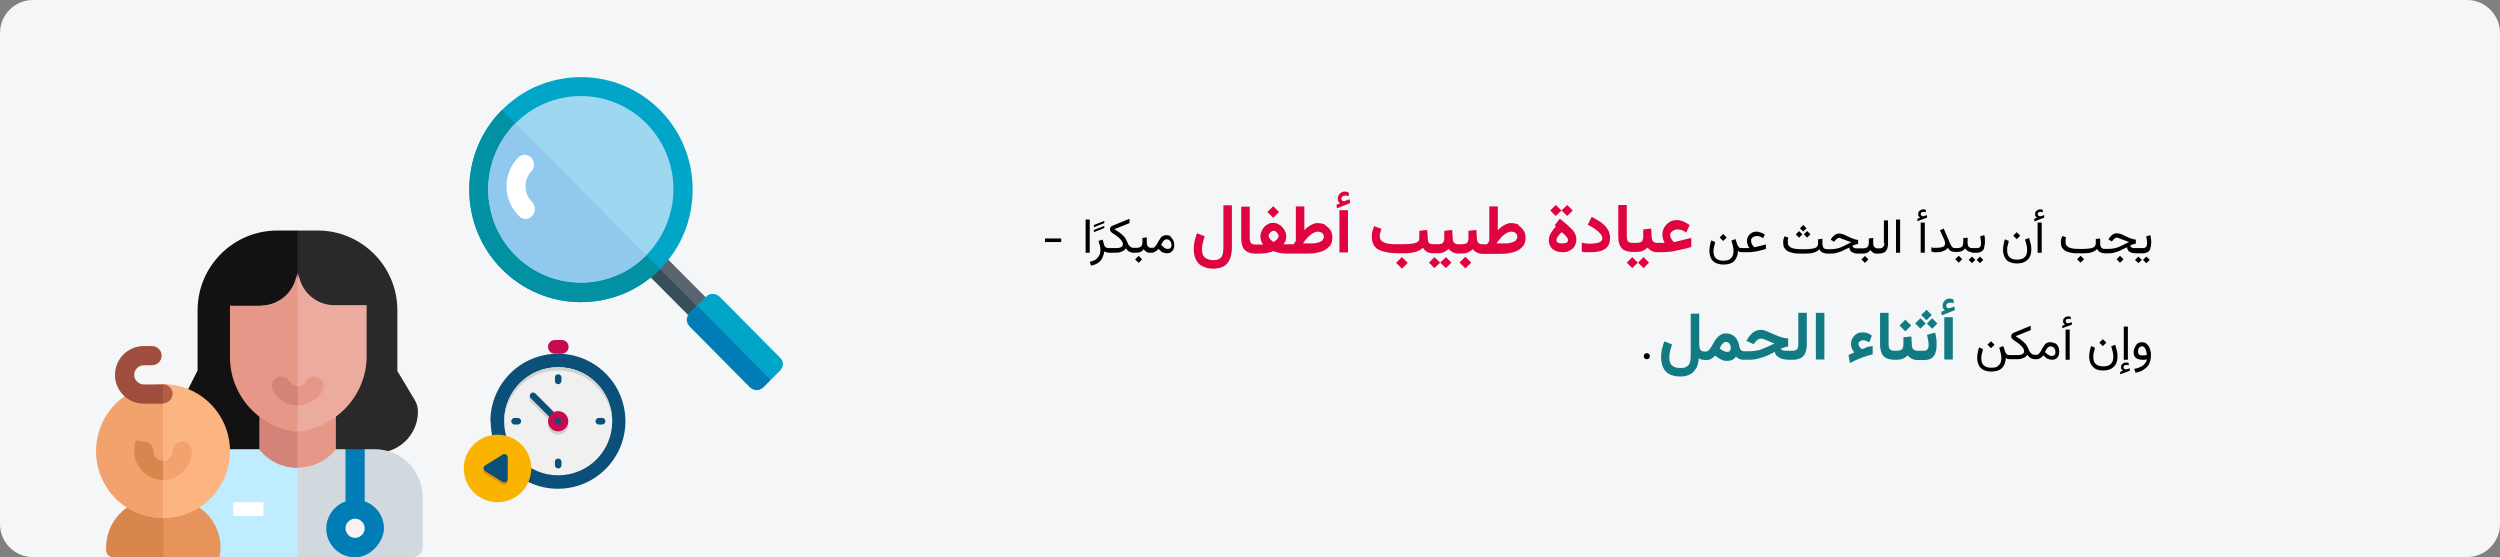 <?xml version="1.0" encoding="UTF-8"?>
<svg xmlns="http://www.w3.org/2000/svg" xmlns:xlink="http://www.w3.org/1999/xlink" id="Ebene_1" data-name="Ebene 1" version="1.1" viewBox="0 0 911 203">
  <rect x="0" y="0" width="911" height="203" fill="#808080" stroke="none"/>
  <defs>
    <style>
      .cls-1 {
        fill: #007cb6;
      }

      .cls-1, .cls-2, .cls-3, .cls-4, .cls-5, .cls-6, .cls-7, .cls-8, .cls-9, .cls-10, .cls-11, .cls-12, .cls-13, .cls-14, .cls-15, .cls-16, .cls-17, .cls-18, .cls-19, .cls-20, .cls-21, .cls-22, .cls-23, .cls-24, .cls-25, .cls-26, .cls-27, .cls-28, .cls-29, .cls-30, .cls-31, .cls-32, .cls-33, .cls-34 {
        stroke-width: 0px;
      }

      .cls-2 {
        fill: #292929;
      }

      .cls-3 {
        fill: #117a83;
      }

      .cls-4 {
        fill: #000;
      }

      .cls-5 {
        fill: #d1d8de;
      }

      .cls-6 {
        fill: #5a6570;
      }

      .cls-7 {
        fill: #c80a50;
      }

      .cls-8 {
        fill: #9f4e3d;
      }

      .cls-9 {
        fill: #df0440;
      }

      .cls-10 {
        fill: #e79787;
      }

      .cls-11 {
        fill: #fcb581;
      }

      .cls-12 {
        fill: #9dd7f0;
      }

      .cls-13 {
        fill: #fab400;
      }

      .cls-14 {
        fill: none;
      }

      .cls-15 {
        fill: #ecab9f;
      }

      .cls-16 {
        fill: #394e5b;
      }

      .cls-17 {
        fill: #b35d49;
      }

      .cls-18 {
        fill: #dc9600;
      }

      .cls-19 {
        fill: #00325a;
      }

      .cls-20 {
        fill: #d38377;
      }

      .cls-21 {
        fill: #0a5078;
      }

      .cls-22 {
        fill: #f5f6f7;
      }

      .cls-23 {
        fill: #00a5c8;
      }

      .cls-24 {
        fill: #121212;
      }

      .cls-35 {
        clip-path: url(#clippath);
      }

      .cls-25 {
        fill: #fbf1f1;
      }

      .cls-26 {
        fill: #0290a3;
      }

      .cls-27 {
        fill: #d9864e;
      }

      .cls-28 {
        fill: #fff;
      }

      .cls-29 {
        fill: #d2d2d2;
      }

      .cls-30 {
        fill: #e6935c;
      }

      .cls-31 {
        fill: #f2a26d;
      }

      .cls-32 {
        fill: #f0f0f0;
      }

      .cls-33 {
        fill: #90c8ee;
      }

      .cls-34 {
        fill: #bfecff;
      }
    </style>
    <clipPath id="clippath">
      <rect class="cls-14" y="0" width="911" height="203"></rect>
    </clipPath>
  </defs>
  <g class="cls-35">
    <g>
      <path class="cls-22" d="M911,12C911,5.4,905.6,0,899,0H12C5.4,0,0,5.4,0,12v179c0,6.6,5.4,12,12,12h887c6.6,0,12-5.4,12-12V12Z"></path>
      <path class="cls-6" d="M235.5,99.4l19,19.1,6.4-6.4-19-19.1-6.4,6.4Z"></path>
      <path class="cls-16" d="M235.5,99.4l19,19.1,3.2-3.2-19-19.1-3.2,3.2Z"></path>
      <path class="cls-23" d="M211.7,110.1c5.4,0,10.7-1.1,15.6-3.1,4.9-2.1,9.4-5.1,13.2-8.9,7.7-7.7,11.9-18.1,11.9-29,0-22.7-18.2-41-40.7-41-5.4,0-10.7,1.1-15.6,3.1s-9.4,5.1-13.2,8.9c-7.7,7.7-11.9,18.1-11.9,29,0,22.7,18.2,41,40.7,41Z"></path>
      <path class="cls-26" d="M211.7,110.1c5.4,0,10.7-1.1,15.6-3.1s9.4-5.1,13.2-8.9l-57.6-58c-7.7,7.7-11.9,18.1-11.9,29,0,22.7,18.2,41,40.7,41Z"></path>
      <path class="cls-12" d="M211.7,103c4.4,0,8.8-.9,12.9-2.6,4.1-1.7,7.8-4.2,10.9-7.4,6.3-6.4,9.9-15,9.9-24,0-18.8-15.1-34-33.8-34-4.4,0-8.8.9-12.9,2.6-4.1,1.7-7.8,4.2-10.9,7.4-6.3,6.4-9.9,15-9.9,24,0,18.8,15.1,34,33.8,34Z"></path>
      <path class="cls-23" d="M251.2,118.8l22.1,22.3c.3.3.7.5,1.1.7.4.2.8.3,1.3.3s.9,0,1.3-.2c.4-.2.8-.4,1.1-.7l6.2-6.2c.6-.6,1-1.5,1-2.3s-.3-1.7-1-2.3l-22.1-22.3c-.3-.3-.7-.5-1.1-.7-.4-.2-.8-.3-1.3-.3s-.9,0-1.3.2c-.4.2-.8.4-1.1.7l-6.2,6.2c-.6.6-1,1.5-1,2.3s.3,1.7,1,2.3Z"></path>
      <path class="cls-33" d="M211.7,103c4.4,0,8.8-.9,12.9-2.6,4.1-1.7,7.8-4.2,10.9-7.4l-47.7-48.1c-6.3,6.4-9.9,15-9.9,24,0,18.8,15.1,34,33.8,34Z"></path>
      <path class="cls-1" d="M251.2,118.8l22.1,22.3c.3.3.7.5,1.1.7.4.2.8.3,1.3.3s.9,0,1.3-.3c.4-.2.8-.4,1.1-.7l2.7-2.7-26.7-26.9-2.7,2.7c-.6.6-.9,1.5-.9,2.3,0,.9.3,1.7.9,2.3Z"></path>
      <path class="cls-28" d="M194.9,76.1c0-.9-.4-1.8-1-2.5-1.5-1.5-2.4-3.6-2.4-5.7,0-1,.1-2,.5-2.9.4-.9.9-1.8,1.6-2.5.7-.7,1-1.6,1-2.5s-.4-1.8-1-2.5c-.3-.3-.7-.6-1.1-.8-.4-.2-.9-.3-1.3-.3s-.9,0-1.3.3c-.4.2-.8.4-1.1.8-1.4,1.4-2.5,3-3.2,4.9s-1.1,3.8-1,5.7c0,4,1.7,7.8,4.5,10.6.3.3.7.6,1.1.8.4.2.9.3,1.3.3s.9,0,1.3-.3c.4-.2.8-.4,1.1-.8.7-.7,1-1.6,1-2.5Z"></path>
      <path class="cls-2" d="M115.7,84c16.1,0,29.1,13,29.1,29.1v22.1s6.3,10.5,6.3,10.5c.8,1.3,1.2,2.8,1.2,4.3,0,7.6-5.7,13.9-13.1,14.9h-30.9c0,0-2.3-2.2-2.3-2.2v-76s2.3-2.7,2.3-2.7h7.3Z"></path>
      <path class="cls-24" d="M72,135.2v-22.1c0-16.1,13-29.1,29.1-29.1h7.3v81s-28.9,0-28.9,0c-8.3,0-15.1-6.7-15.1-15l7.5-14.8Z"></path>
      <path class="cls-5" d="M125.9,163.7l3.5,2.3,3.5-2.3h3.9c9.5.1,17.2,7.9,17.2,17.4v18.4c0,1.9-1.6,3.5-3.5,3.5h-42.1s-2.3-3.5-2.3-3.5v-31.6s2.3-4.2,2.3-4.2h17.5Z"></path>
      <path class="cls-34" d="M80.8,163.7h27.6v39.3h-28.4s-16.6-4.6-16.6-4.6v-17.2c0-9.6,7.8-17.4,17.4-17.4Z"></path>
      <rect class="cls-28" x="85" y="183" width="11" height="5"></rect>
      <path class="cls-10" d="M122.4,150.5v13.2c-3.6,4.5-8.8,6.7-14,6.7l-2.3-2.5v-14.9s2.3-2.5,2.3-2.5h14Z"></path>
      <path class="cls-20" d="M108.4,150.5v20c-5.2,0-10.3-2.2-13.9-6.7v-13.3h13.9Z"></path>
      <path class="cls-15" d="M109.4,102.3c1.8,5.3,6.8,8.9,12.4,8.9h11.8v18.7c0,14.1-11.1,25.9-25.1,27.4l-2.3-3v-45.8s2.3-7.6,2.3-7.6v-1.4s.9,2.8.9,2.8Z"></path>
      <path class="cls-10" d="M95.1,111.3c5.6,0,10.6-3.6,12.4-8.9l.9-2.8v57.8s0,0,0,0c-14-1.5-24.6-13.3-24.6-27.3v-18.7h11.2Z"></path>
      <path class="cls-1" d="M125.9,182.7v-19h7v19c4.1,1.4,7,5.3,7,9.9s-4.7,10.5-10.5,10.5c-5.8,0-10.5-4.7-10.5-10.5,0-4.5,2.9-8.4,7-9.9Z"></path>
      <path class="cls-25" d="M129.4,196c-1.9,0-3.5-1.6-3.5-3.5s1.6-3.5,3.5-3.5,3.5,1.6,3.5,3.5-1.6,3.5-3.5,3.5Z"></path>
      <path class="cls-30" d="M62.7,181.9c10.9,0,19.5,9.9,17.3,21.1h-20.6s-2.3-1.9-2.3-1.9v-17.6s2.3-1.7,2.3-1.7h3.3Z"></path>
      <path class="cls-27" d="M56.2,181.9h3.3v21.1h-18.5c-1.2,0-2.2-1-2.3-2.2-.7-10.3,7.4-19,17.6-19Z"></path>
      <path class="cls-11" d="M83.8,164.4c0,13.5-10.9,24.4-24.4,24.4l-2.3-1.9v-44.9s2.3-2,2.3-2c13.5,0,24.4,10.9,24.4,24.4Z"></path>
      <path class="cls-31" d="M59.4,140v48.8c-13.5,0-24.4-10.9-24.4-24.4s10.9-24.4,24.4-24.4Z"></path>
      <path class="cls-31" d="M62.9,164.4c0-1.9,1.6-3.5,3.5-3.5s3.5,1.6,3.5,3.5c0,5.8-4.7,10.5-10.5,10.5l-2.3-3.4,2.3-3.5c1.9,0,3.5-1.6,3.5-3.5Z"></path>
      <path class="cls-27" d="M52.4,160.9c1.9,0,3.5,1.6,3.5,3.5s1.6,3.5,3.5,3.5v7c-5.8,0-10.5-4.7-10.5-10.5s1.6-3.5,3.5-3.5Z"></path>
      <path class="cls-17" d="M62.9,143.5c0,1.9-1.6,3.5-3.5,3.5l-2.3-3.5,2.3-3.5c1.9,0,3.5,1.6,3.5,3.5Z"></path>
      <path class="cls-8" d="M52.4,126.1h3c1.9,0,3.5,1.6,3.5,3.5s-1.6,3.5-3.5,3.5h-3c-1.9,0-3.5,1.6-3.5,3.5s1.6,3.5,3.5,3.5h7v7h-7c-5.8,0-10.5-4.7-10.5-10.5,0-5.8,4.7-10.5,10.5-10.5Z"></path>
      <path class="cls-10" d="M108.4,140.7c1.2,0,2.4-.7,3-1.7,1-1.7,3.1-2.2,4.8-1.3,1.7,1,2.2,3.1,1.3,4.8-1.9,3.2-5.3,5.2-9.1,5.2s0,0,0,0l-2.3-3.5,2.3-3.5s0,0,0,0Z"></path>
      <path class="cls-20" d="M100.7,137.7c1.7-1,3.8-.4,4.8,1.3.6,1.1,1.8,1.7,3,1.7v7c-3.7,0-7.2-2-9-5.2-1-1.7-.4-3.8,1.3-4.8Z"></path>
      <path class="cls-21" d="M178.8,153.5c0,2.2.3,4.3.8,6.3,1.9,7.1,6.8,12.9,13.3,16,3.2,1.5,6.7,2.3,10.4,2.3,13.6,0,24.6-11,24.6-24.6,0-13.6-11-24.6-24.6-24.6s-24.6,11-24.6,24.6Z"></path>
      <path class="cls-19" d="M179.6,159.8c1.9,7.1,6.8,12.9,13.3,16,.4-1.2.6-2.5.6-3.8,0-6.8-5.5-12.3-12.3-12.3s-1.1,0-1.6.1Z"></path>
      <path class="cls-32" d="M203.4,173.2c-10.9,0-19.7-8.8-19.7-19.7,0-10.9,8.8-19.7,19.7-19.7s19.7,8.8,19.7,19.7c0,10.9-8.8,19.7-19.7,19.7Z"></path>
      <path class="cls-29" d="M193.3,144.6c.5-.5,1.3-.5,1.7,0l6.8,6.8c.5-.2,1-.4,1.6-.4,2,0,3.7,1.7,3.7,3.7s-1.7,3.7-3.7,3.7-3.7-1.7-3.7-3.7.1-1.1.4-1.6l-6.8-6.8c-.5-.5-.5-1.3,0-1.7Z"></path>
      <path class="cls-29" d="M183.7,153.5c0,.2,0,.4,0,.6.3-10.6,9-19.1,19.7-19.1s19.3,8.5,19.7,19.1c0-.2,0-.4,0-.6,0-10.9-8.8-19.7-19.7-19.7s-19.7,8.8-19.7,19.7Z"></path>
      <path class="cls-7" d="M202.2,128.9h2.5c1.4,0,2.5-1.1,2.5-2.5s-1.1-2.5-2.5-2.5h-2.5c-1.4,0-2.5,1.1-2.5,2.5s1.1,2.5,2.5,2.5Z"></path>
      <path class="cls-21" d="M203.4,140c.7,0,1.2-.6,1.2-1.2v-1.2c0-.7-.5-1.2-1.2-1.2s-1.2.5-1.2,1.2v1.2c0,.7.5,1.2,1.2,1.2Z"></path>
      <path class="cls-21" d="M203.4,170.7c.7,0,1.2-.5,1.2-1.2v-1.2c0-.7-.5-1.2-1.2-1.2s-1.2.5-1.2,1.2v1.2c0,.7.5,1.2,1.2,1.2Z"></path>
      <path class="cls-21" d="M189.9,153.5c0-.7-.5-1.2-1.2-1.2h-1.2c-.7,0-1.2.6-1.2,1.2s.5,1.2,1.2,1.2h1.2c.7,0,1.2-.6,1.2-1.2Z"></path>
      <path class="cls-21" d="M220.6,153.5c0-.7-.5-1.2-1.2-1.2h-1.2c-.7,0-1.2.6-1.2,1.2s.5,1.2,1.2,1.2h1.2c.7,0,1.2-.6,1.2-1.2Z"></path>
      <path class="cls-21" d="M203.4,154.7c.3,0,.6-.1.9-.4.5-.5.5-1.3,0-1.7l-9.2-9.2c-.5-.5-1.3-.5-1.7,0-.5.5-.5,1.3,0,1.7l9.2,9.2c.2.2.6.4.9.4Z"></path>
      <path class="cls-7" d="M203.4,157.2c-2,0-3.7-1.7-3.7-3.7s1.7-3.7,3.7-3.7,3.7,1.7,3.7,3.7-1.7,3.7-3.7,3.7Z"></path>
      <path class="cls-21" d="M203.4,154.7c-.7,0-1.2-.6-1.2-1.2s.6-1.2,1.2-1.2,1.2.6,1.2,1.2-.6,1.2-1.2,1.2Z"></path>
      <path class="cls-13" d="M181.3,183c-6.8,0-12.3-5.5-12.3-12.3,0-6.8,5.5-12.3,12.3-12.3s12.3,5.5,12.3,12.3c0,6.8-5.5,12.3-12.3,12.3Z"></path>
      <path class="cls-18" d="M185,175.6v-7.9c0-1-1.1-1.6-1.9-1l-6.3,3.9c-.8.5-.8,1.6,0,2.1l6.3,3.9c.8.5,1.9,0,1.9-1Z"></path>
      <path class="cls-21" d="M185,174.6v-7.9c0-1-1.1-1.6-1.9-1l-6.3,3.9c-.8.5-.8,1.6,0,2.1l6.3,3.9c.8.5,1.9,0,1.9-1Z"></path>
    </g>
  </g>
  <g>
    <g>
      <path class="cls-9" d="M445.8,90.4c0,1-.1,1.8-.3,2.4-.2.7-.6,1.2-1.2,1.5-.5.4-1.3.5-2.2.5s-1.7-.2-2.3-.5c-.6-.3-1.1-.7-1.4-1.3-.3-.6-.4-1.3-.4-2.1s.1-1.5.3-2.4c.2-.8.4-1.6.7-2.4l-2.8-1.1c-.4.9-.6,1.9-.9,2.9-.2,1-.3,2-.3,2.9,0,1.5.3,2.8.8,3.8.5,1.1,1.3,1.9,2.4,2.4,1,.6,2.4.9,3.9.9s2.9-.3,3.9-.9c1-.6,1.7-1.5,2.2-2.7.5-1.2.7-2.6.7-4.4v-15.1h-3.1v15.4Z"></path>
      <rect class="cls-9" x="462.5" y="75.8" width="3" height="3" transform="translate(81.2 350.7) rotate(-45)"></rect>
      <path class="cls-9" d="M482.9,81.9c-.8-.4-1.7-.6-2.7-.6s-.9,0-1.3.2c-.4.1-.8.3-1.2.5-.4.2-.8.5-1.2.8-.4.3-.8.7-1.2,1.1v-8.7h-3.1v12.6c-.1.2-.2.4-.4.6-.1.2-.2.4-.4.6h-3.2c-.1,0-.3,0-.5,0,.2-.3.4-.6.6-.9.1-.3.3-.6.3-1,0-.3.1-.7.1-1,0-.6-.1-1.2-.4-1.8-.3-.6-.6-1.1-1.1-1.6-.4-.5-1-.8-1.5-1.1-.6-.3-1.2-.4-1.8-.4s-1.2.1-1.7.4c-.6.3-1.1.6-1.5,1.1-.4.5-.8,1-1,1.6-.3.6-.4,1.2-.4,1.8s0,.7.1,1c0,.3.2.7.3,1s.3.6.6,1c-.2,0-.4,0-.5,0-.2,0-.3,0-.4,0h-2c-.8,0-1.3-.2-1.6-.6-.3-.4-.4-1-.4-1.9v-11.3h-3.1v11.5c0,1.9.4,3.3,1.2,4.2.8.9,2,1.3,3.7,1.4h0s.2,0,.2,0h1.9c.4,0,.9,0,1.5-.1.5,0,1.1-.2,1.6-.3.6-.1,1.1-.3,1.6-.5.5.2,1,.3,1.6.5.5.1,1.1.3,1.6.3.5,0,1,.1,1.4.1h7.4c1.4,0,2.6,0,3.8-.3,1.1-.2,2.1-.5,3-1,.8-.5,1.5-1.1,2-1.8.5-.7.7-1.7.7-2.8s-.2-1.8-.7-2.6c-.4-.7-1.1-1.3-1.8-1.8ZM465.6,86.8c-.2.3-.4.6-.7.8-.3.2-.6.4-.8.6-.2-.1-.5-.3-.8-.6-.3-.3-.5-.5-.7-.8-.2-.3-.3-.6-.3-.9s0-.5.3-.8c.2-.3.4-.5.7-.7.3-.2.5-.3.8-.3s.5,0,.8.3c.3.2.5.4.7.7.2.3.3.5.3.8s0,.6-.3,1ZM481.9,87.6c-.3.3-.8.5-1.3.7-.6.2-1.2.3-2,.4-.8,0-1.6,0-2.5,0h-1.3c.4-.6.8-1.1,1.3-1.7.4-.5.9-1,1.4-1.4.5-.4,1-.7,1.4-.9.5-.2,1-.3,1.4-.3s1.1.2,1.5.5c.4.4.6.8.6,1.4s-.2.9-.5,1.2Z"></path>
      <rect class="cls-9" x="488.1" y="76.6" width="3.1" height="15.4"></rect>
      <path class="cls-9" d="M490.1,73.3s0,0,0,0c0,0,0,0,0,0-.4,0-.8,0-1-.2-.2-.2-.3-.4-.3-.6,0-.4.1-.7.4-.9.3-.2.6-.3.9-.3s.5,0,.7,0c.2,0,.5.1.7.3v-1.4c-.3-.1-.5-.2-.7-.3-.2,0-.5-.1-.8-.1-.6,0-1.2.2-1.7.7-.5.5-.8,1.1-.8,1.8s0,.8.2,1.1.4.5.6.7l-1.3.5.2,1.3,4.8-1.9-.2-1.4-1.7.6Z"></path>
      <rect class="cls-9" x="509.3" y="94.2" width="3" height="3" transform="translate(82 389.3) rotate(-45)"></rect>
      <polygon class="cls-9" points="520.7 95.7 522.7 97.7 524.8 95.7 522.7 93.7 520.7 95.7"></polygon>
      <polygon class="cls-9" points="524.8 95.7 526.9 97.7 528.9 95.7 526.9 93.7 524.8 95.7"></polygon>
      <rect class="cls-9" x="532.5" y="94.2" width="3" height="3" transform="translate(88.7 405.6) rotate(-45)"></rect>
      <path class="cls-9" d="M553.4,81.9c-.8-.4-1.7-.6-2.7-.6s-.9,0-1.3.2c-.4.1-.8.3-1.2.5-.4.2-.8.5-1.2.8-.4.3-.8.7-1.2,1.1v-8.7h-3.1v12.6c-.1.2-.2.4-.4.6-.1.2-.2.4-.4.6h-1.6c-.5,0-.8,0-1.1-.2-.3-.1-.5-.3-.7-.6-.2-.3-.2-.6-.3-1l-.2-3.4-2.9.3c0,.4,0,.8,0,1.3,0,.4,0,.9,0,1.3,0,.8-.2,1.4-.5,1.8-.4.3-1,.5-1.9.5h-1.2c-.5,0-.8,0-1.1-.2-.3-.1-.5-.3-.7-.6-.2-.3-.2-.6-.3-1l-.2-3.4-2.9.3c0,.4,0,.8,0,1.3,0,.4,0,.9,0,1.3,0,.8-.2,1.4-.5,1.8-.4.3-1,.5-1.9.5h-1.6c-.7,0-1.2-.1-1.5-.4-.3-.3-.5-.8-.5-1.4l-.2-3.4-2.9.3c0,.4,0,.8,0,1.3,0,.5,0,.9,0,1.3,0,.7-.2,1.2-.7,1.5-.5.3-1.1.5-2,.6-.9.1-1.9.2-3.1.2h-2c-.9,0-1.8,0-2.6-.1-.8,0-1.5-.2-2.1-.4-.6-.2-1.1-.5-1.4-.9-.3-.4-.5-.9-.5-1.5s0-.9.2-1.4c.1-.5.3-.9.4-1.3l-2.7-1c-.2.6-.4,1.2-.6,1.9-.2.7-.2,1.3-.2,2,0,1.2.2,2.2.7,3,.5.8,1.1,1.4,2,1.8s1.9.7,3.1.9c1.2.2,2.5.3,3.9.3h2c1.7,0,3.1-.2,4.2-.5,1.1-.3,2-.8,2.7-1.5.4.6.9,1.1,1.5,1.5.6.3,1.3.5,2.1.5h0s.2,0,.2,0h1.6c.8,0,1.5-.1,2.2-.4.7-.3,1.3-.7,1.8-1.2.2.3.5.6.9.9.3.2.7.4,1.2.6.4.1.8.2,1.3.2h0s.2,0,.2,0h1.2c.8,0,1.5-.1,2.2-.4.7-.3,1.3-.7,1.8-1.2.2.3.5.6.9.9.3.2.7.4,1.2.6.4.1.8.2,1.3.2h0s.2,0,.2,0h6.1c1.4,0,2.6,0,3.8-.3,1.1-.2,2.1-.5,3-1,.8-.5,1.5-1.1,2-1.8.5-.7.7-1.7.7-2.8s-.2-1.8-.7-2.6c-.4-.7-1.1-1.3-1.8-1.8ZM552.4,87.6c-.3.3-.8.5-1.3.7-.6.2-1.2.3-2,.4-.8,0-1.6,0-2.5,0h-1.3c.4-.6.8-1.1,1.3-1.7.4-.5.9-1,1.4-1.4.5-.4,1-.7,1.4-.9.5-.2,1-.3,1.4-.3s1.1.2,1.5.5c.4.4.6.8.6,1.4s-.2.9-.5,1.2Z"></path>
      <polygon class="cls-9" points="573.1 76.7 571.1 74.7 569 76.7 571.1 78.7 573.1 76.7"></polygon>
      <path class="cls-9" d="M572.5,83.3c-.6-.6-1.2-1.2-1.9-1.8s-1.4-1.2-2.2-1.8l-1.9,2.4.5.4c-.8.8-1.4,1.7-1.9,2.5-.5.8-.7,1.7-.7,2.7s.4,2.2,1.3,3c.9.8,2.1,1.2,3.7,1.2s1.9-.2,2.6-.6c.8-.4,1.4-.9,1.8-1.6.4-.7.6-1.5.6-2.5s-.2-1.5-.5-2.1c-.3-.7-.8-1.3-1.4-1.9ZM570.9,88.4c-.4.2-.9.3-1.6.3s-1.2-.1-1.6-.3c-.4-.2-.5-.5-.5-.9s0-.6.3-1c.2-.3.4-.7.7-1,.3-.3.6-.7.9-.9.3.3.7.5,1,.9.3.3.6.7.9,1,.2.3.4.6.4.9,0,.5-.2.8-.5,1.1Z"></path>
      <polygon class="cls-9" points="569 76.7 566.9 74.7 564.9 76.7 566.9 78.7 569 76.7"></polygon>
      <path class="cls-9" d="M584.8,82.2c-.6-.6-1.4-1.2-2.2-1.7-.8-.5-1.7-1-2.6-1.5l-1.4,2.9c1,.5,1.9,1,2.7,1.6.8.6,1.4,1.1,1.9,1.7.5.6.7,1.1.7,1.6s-.2.9-.6,1.2c-.4.3-.9.5-1.6.6-.7.1-1.4.2-2.1.2s-.9,0-1.5-.1c-.6,0-1.1-.2-1.7-.3v3.3c.5.1,1.1.2,1.6.2.5,0,1.1,0,1.8,0,1.4,0,2.7-.2,3.7-.5,1-.4,1.9-.9,2.4-1.7.6-.8.8-1.8.8-3s-.2-1.7-.5-2.5c-.4-.8-.9-1.4-1.5-2.1Z"></path>
      <polygon class="cls-9" points="592.8 95.7 594.8 97.7 596.8 95.7 594.8 93.7 592.8 95.7"></polygon>
      <polygon class="cls-9" points="596.9 95.7 598.9 97.7 600.9 95.7 598.9 93.7 596.9 95.7"></polygon>
      <path class="cls-9" d="M610.3,88.2s0,0-.1,0c0,0,0,0-.1,0-.2,0-.4-.3-.6-.5-.2-.2-.4-.5-.6-.9-.2-.3-.3-.7-.3-1.1s.1-.8.4-1.1c.3-.3.6-.5,1-.7.4-.2.8-.3,1.2-.3.6,0,1.2.1,1.7.3.5.2,1.1.5,1.6.8l1.2-2.7c-.8-.5-1.6-1-2.3-1.3-.7-.3-1.5-.5-2.4-.5s-1.9.2-2.6.7c-.8.5-1.4,1.1-1.9,1.9-.5.8-.7,1.7-.7,2.6s0,.7.1,1.1c0,.4.2.8.3,1.1.1.4.3.7.4.9h-2.6c-.5,0-.8,0-1.1-.2-.3-.1-.5-.3-.7-.6-.2-.3-.2-.6-.3-1l-.2-3.4-2.9.3c0,.4,0,.8,0,1.3,0,.4,0,.9,0,1.3,0,.8-.2,1.4-.5,1.8-.4.3-1,.5-1.9.5h-1.6c-.8,0-1.3-.2-1.6-.6-.3-.4-.4-1-.4-1.9v-11.3h-3.1v11.5c0,1.9.4,3.3,1.2,4.2.8.9,2,1.3,3.7,1.4h0s.2,0,.2,0h1.6c.8,0,1.5-.1,2.2-.4.7-.3,1.3-.7,1.8-1.2.2.3.5.6.9.9s.7.4,1.2.6c.4.1.8.2,1.3.2h0s.2,0,.2,0h1c.9,0,1.8,0,2.7-.1.9,0,1.8-.2,2.7-.4.9-.2,1.9-.4,2.9-.6,1-.2,2-.5,3-.8v-3.3l-5.8,1.4Z"></path>
    </g>
    <g>
      <path class="cls-3" d="M655.3,125.3c0,.8-.1,1.4-.4,1.9-.3.4-.8.6-1.7.6h-1.1c-.5,0-1,0-1.5,0-.5,0-.8-.1-1.1-.2-.3-.1-.5-.3-.6-.5.4-.2.8-.3,1.3-.5.5-.2.9-.3,1.4-.3v-3c-.7,0-1.4-.1-2.1-.3s-1.5-.5-2.2-.8-1.5-.6-2.1-.9c-.7-.3-1.3-.6-1.9-.8-.6-.2-1.1-.3-1.6-.3-1.1,0-2,.3-2.8.9-.8.6-1.5,1.4-2,2.3l-.5.8,2.6,1.2.6-.7c.2-.3.5-.6.9-.9.4-.3.8-.4,1.2-.4s.4,0,.7.1c.3,0,.6.2,1.1.4.4.2.9.3,1.4.6.5.2,1.1.4,1.7.7-.9.4-1.8.8-2.6,1.2-.8.3-1.5.6-2.2.9s-1.4.4-2.1.5-1.5.2-2.3.2h-1.9c-.3,0-.5,0-.8-.2s-.5-.4-.6-.7c-.2-.3-.3-.8-.4-1.3-.1-.8-.4-1.5-.8-2.2-.4-.6-1-1.2-1.6-1.5-.7-.4-1.5-.6-2.4-.6s-1.4.2-1.9.5c-.5.3-1,.7-1.4,1.2-.4.5-.8,1-1.1,1.6-.3.5-.6,1.1-.9,1.6-.3.5-.6.9-.9,1.2-.3.3-.7.5-1.1.5h-.4c-.8,0-1.3-.2-1.6-.7-.3-.5-.4-1.2-.4-2v-11.1h-3.1v15.4c0,1-.1,1.8-.3,2.4-.2.7-.6,1.2-1.2,1.5-.5.4-1.3.5-2.2.5s-1.7-.1-2.3-.4c-.6-.3-1.1-.7-1.4-1.3-.3-.6-.4-1.3-.4-2.1s.1-1.5.3-2.4c.2-.8.4-1.6.7-2.4l-2.8-1.1c-.4.9-.6,1.9-.9,2.9-.2,1-.3,2-.3,2.9,0,1.5.3,2.8.8,3.8.5,1.1,1.3,1.9,2.3,2.4s2.4.8,3.9.8,2.1-.2,2.9-.5c.8-.3,1.5-.7,2-1.3.5-.6,1-1.3,1.3-2.1s.5-1.8.5-2.8c.3.2.6.4.9.5.3,0,.6.1,1.1.2h0s.1,0,.1,0h.4c.6,0,1.1,0,1.5-.2.4-.1.8-.3,1.1-.6.3-.2.6-.5.9-.8.5.4,1,.7,1.4,1,.5.3,1,.5,1.5.7.5.2,1,.2,1.6.2s1.3-.1,1.8-.4c.5-.2.9-.6,1.3-1.2.3.4.7.7,1.2.9.5.2.9.3,1.4.3h0s.2,0,.2,0h1.9c1.1,0,2.2-.1,3.3-.4s2.1-.6,3.1-1,2-.9,3-1.5c.2.7.5,1.3,1,1.7.5.4,1.1.7,1.8.9.7.2,1.6.3,2.6.3h1.2c1.8,0,3.1-.5,3.9-1.4.8-.9,1.2-2.3,1.2-4.2v-11.5h-3.1v11.3ZM630.5,127.7c-.2.3-.5.5-1,.5s-.4,0-.6,0c-.2,0-.5-.2-.8-.3-.2-.1-.4-.3-.7-.4s-.5-.4-.7-.6c.1-.3.3-.6.5-1,.2-.3.5-.6.7-.9.3-.2.6-.4.9-.4.6,0,1.1.2,1.4.6s.5.9.5,1.5-.1.8-.3,1.1Z"></path>
      <rect class="cls-3" x="661.7" y="114" width="3.1" height="17"></rect>
      <path class="cls-3" d="M680,126.7c-.4.1-.9.3-1.5.5-.4-.2-.7-.5-.9-.9s-.4-.7-.4-1,.2-.7.5-.9c.4-.3.7-.4,1.1-.4s.8,0,1.2.2.8.3,1.2.5l.9-2.4c-.5-.4-1-.7-1.6-.9-.5-.2-1.2-.3-1.9-.3s-1.5.2-2.1.6c-.6.4-1.1.9-1.5,1.6-.4.7-.5,1.4-.5,2.1s.1,1.1.3,1.6c.2.5.5,1,.9,1.4-.4.2-.7.3-1.1.5-.3.2-.7.3-1,.5l.5,2.9c1.5-.8,3-1.5,4.4-2,1.4-.5,2.7-.9,3.9-1.2v-3c-.5,0-.9.2-1.3.2s-.8.2-1.2.3Z"></path>
      <rect class="cls-3" x="692.8" y="117.1" width="3" height="3" transform="translate(119.5 525.7) rotate(-45)"></rect>
      <rect class="cls-3" x="700.6" y="113.4" width="2.7" height="2.7" transform="translate(124.5 530) rotate(-45)"></rect>
      <rect class="cls-3" x="702.7" y="116.5" width="2.7" height="2.7" transform="translate(122.9 532.4) rotate(-45)"></rect>
      <rect class="cls-3" x="698.5" y="116.5" width="2.7" height="2.7" transform="translate(121.6 529.4) rotate(-45)"></rect>
      <path class="cls-3" d="M705.2,121.2l-3,.8c.1.6.3,1.3.4,1.9.1.6.2,1.2.2,1.8s-.1,1.1-.4,1.5c-.2.4-.7.6-1.3.6h-2.3c-.5,0-.8,0-1.1-.2-.3-.1-.5-.3-.7-.6-.2-.3-.2-.6-.3-1l-.2-3.4-2.9.3c0,.4,0,.8,0,1.3,0,.4,0,.9,0,1.3,0,.8-.2,1.4-.5,1.8-.4.3-1,.5-1.9.5h-1c-.8,0-1.3-.2-1.6-.6-.3-.4-.4-1-.4-1.9v-11.3h-3.1v11.5c0,1.9.4,3.3,1.2,4.2.8.9,2,1.3,3.7,1.4h0s.2,0,.2,0h1c.8,0,1.5-.1,2.2-.4.7-.3,1.3-.7,1.8-1.2.2.3.5.6.9.9s.7.4,1.2.6c.4.1.8.2,1.3.2h0s.2,0,.2,0h2.3c1.2,0,2.1-.2,2.8-.7s1.2-1.2,1.4-2c.3-.8.4-1.8.4-2.9s0-1.4-.1-2.1-.2-1.5-.4-2.2Z"></path>
      <rect class="cls-3" x="708.5" y="115.6" width="3.1" height="15.4"></rect>
      <path class="cls-3" d="M712.2,111.7l-1.7.6s0,0,0,0c0,0,0,0,0,0-.4,0-.8,0-1-.2s-.3-.4-.3-.6c0-.4.1-.7.4-.9.3-.2.6-.3.9-.3s.5,0,.7,0c.2,0,.5.1.7.3v-1.4c-.3-.1-.5-.2-.7-.3-.2,0-.5-.1-.8-.1-.6,0-1.2.2-1.7.7-.5.5-.8,1.1-.8,1.8s0,.8.2,1.1c.2.3.4.5.6.7l-1.3.5.2,1.3,4.8-1.9-.2-1.4Z"></path>
    </g>
    <g>
      <rect class="cls-4" x="395.6" y="80" width="1.5" height="12.1"></rect>
      <polygon class="cls-4" points="402.4 80.5 398.6 82 398.6 82.8 402.4 81.3 402.4 80.5"></polygon>
      <polygon class="cls-4" points="402.4 82.3 398.6 83.8 398.6 84.6 402.4 83.1 402.4 82.3"></polygon>
      <rect class="cls-4" x="414.1" y="93.8" width="1.8" height="1.8" transform="translate(54.5 321) rotate(-45)"></rect>
      <path class="cls-4" d="M426.8,86.2c-.5-.3-1.1-.5-1.7-.5s-1,.1-1.4.3-.7.5-.9.9-.5.7-.7,1.1-.4.8-.6,1.1-.5.6-.7.9-.6.3-1,.3h-.2c-.4,0-.7,0-.9-.2s-.5-.3-.6-.6-.2-.6-.2-.9v-2.1c-.1,0-1.6.2-1.6.2,0,.3,0,.5,0,.8s0,.5,0,.8c0,.7-.2,1.2-.5,1.5s-.9.5-1.6.5h-.9c-.4,0-.8,0-1.1-.2s-.5-.4-.8-.7-.4-.7-.6-1.2c-.2-.4-.4-.8-.6-1.2s-.5-.7-.8-1-.6-.6-1-.9-.7-.6-1.1-.8-.8-.6-1.2-.8l5.5-2.2v-1.6l-6.3,2.6c-.3.1-.5.3-.6.5s-.2.4-.2.7,0,.4.1.6.2.4.4.5c.3.3.7.6,1.1.8s.8.6,1.1.8.7.6,1,.9.5.6.7.9.3.6.3.9-.1.7-.3.9-.6.4-1,.5-1.1.1-1.8.1h-2.1c-.4,0-.8-.1-1.1-.3s-.5-.6-.6-1l-.5-1.8-1.5.5c.2.6.3,1.1.5,1.7s.2,1.1.2,1.6c0,.7-.1,1.4-.4,1.9-.3.6-.7,1.1-1.2,1.5-.6.4-1.3.7-2.3.9l.5,1.4c1.1-.2,2-.6,2.7-1.1s1.2-1.2,1.5-1.9c.3-.7.5-1.5.6-2.2.2.1.4.2.6.3.2,0,.6.1.9.2h0s.1,0,.1,0h2c.9,0,1.6,0,2.1-.2s1-.3,1.3-.5.6-.5.9-.9c.4.6.8,1,1.2,1.2.4.2.9.4,1.5.4h0s.1,0,.1,0h.9c.6,0,1.1-.1,1.6-.3s.9-.6,1.2-1c.2.3.3.5.6.7s.5.4.8.5.6.1,1,.1h0s.1,0,.1,0h.2c.4,0,.8,0,1.1-.2s.5-.3.8-.5.5-.4.7-.7c.4.3.7.6,1,.9s.7.4,1,.5.7.2,1.1.2c.6,0,1.1-.1,1.5-.4s.7-.6.9-1,.3-1,.3-1.6-.1-1.2-.4-1.8-.6-.9-1.1-1.3ZM426.5,90.4c-.2.2-.5.3-1,.3s-.4,0-.6-.1-.5-.2-.7-.4c-.2-.1-.4-.2-.5-.4s-.4-.3-.6-.5c.2-.3.3-.7.5-1s.4-.6.7-.8.5-.3.8-.3c.5,0,1,.2,1.3.6s.5.9.5,1.5-.1.8-.3,1Z"></path>
      <rect class="cls-4" x="627" y="85.7" width="1.8" height="1.8" transform="translate(122.7 469.3) rotate(-45)"></rect>
      <path class="cls-4" d="M639.5,90.1c0,0,0,0-.1,0,0,0-.2,0-.4-.3s-.4-.4-.6-.8-.3-.7-.3-1.2,0-.7.3-1,.4-.5.8-.6.6-.2,1-.2.7,0,1.1.2.8.3,1.2.6l.6-1.3c-.5-.4-1-.6-1.6-.8s-1-.3-1.4-.3-1.2.1-1.7.4-1,.7-1.3,1.2-.5,1.1-.5,1.7,0,.6.1,1,.2.6.3.9.3.5.5.8h-2.7c-.5,0-.9,0-1.1-.3s-.5-.5-.6-.9l-.7-2.1-1.5.6c.2.4.3,1,.5,1.7s.3,1.4.3,2.1-.1,1.1-.3,1.7c-.2.5-.6.9-1.1,1.3-.5.3-1.3.5-2.3.5s-1.7-.2-2.2-.5-.9-.7-1.1-1.2c-.2-.5-.3-1.1-.3-1.7s0-1.1.2-1.7.3-1.1.4-1.7l-1.4-.6c-.2.6-.4,1.3-.5,1.9s-.2,1.3-.2,1.9c0,.9.2,1.8.5,2.5.3.8.9,1.4,1.6,1.8s1.8.7,3,.7,2.2-.2,3-.6,1.3-1,1.7-1.8c.4-.8.6-1.6.6-2.6.2.2.4.3.6.4.2,0,.5.1.9.1h0s0,0,0,0h.9c.6,0,1.2,0,1.8,0s1.2-.1,1.9-.2,1.3-.2,2-.4,1.4-.4,2.1-.6v-1.6l-3.7.9c0,0-.1,0-.2,0Z"></path>
      <rect class="cls-4" x="656.2" y="82.3" width="1.7" height="1.7" transform="translate(133.7 489) rotate(-45)"></rect>
      <rect class="cls-4" x="654.7" y="84.5" width="1.7" height="1.7" transform="translate(131.7 488.6) rotate(-45)"></rect>
      <rect class="cls-4" x="657.7" y="84.5" width="1.7" height="1.7" transform="translate(132.5 490.7) rotate(-45)"></rect>
      <rect class="cls-4" x="678.8" y="93.8" width="1.8" height="1.8" transform="translate(132 508.2) rotate(-45)"></rect>
      <path class="cls-4" d="M686.7,88.4c0,.6-.1,1.1-.4,1.5s-.7.6-1.4.6h-.6c-.4,0-.7,0-.9-.2s-.5-.3-.6-.6-.2-.6-.2-.9v-2.1c-.1,0-1.6.2-1.6.2,0,.3,0,.5,0,.8s0,.5,0,.8c0,.7-.2,1.2-.5,1.5s-.9.5-1.6.5h-1.2c-.6,0-1,0-1.4,0s-.7-.2-.9-.3-.3-.4-.3-.7c.4-.2.7-.3,1.1-.4s.6-.2.9-.2v-1.5c-.5,0-1-.1-1.5-.3s-1-.3-1.5-.6-1-.4-1.5-.7-.9-.4-1.3-.5-.8-.2-1-.2c-.7,0-1.3.2-1.8.6s-1,.9-1.3,1.5v.2c-.1,0,1.2.7,1.2.7l.2-.3c.2-.3.5-.5.8-.8s.6-.3.9-.3.3,0,.6.2.6.2,1.1.4.8.3,1.3.5.9.3,1.3.5c-.7.3-1.4.7-2,1s-1.2.6-1.7.8-1.1.4-1.7.5-1.2.2-1.9.2h-1.4c-.6,0-1-.1-1.3-.4s-.4-.7-.5-1.3v-2.1c-.1,0-1.6.2-1.6.2,0,.2,0,.5,0,.8s0,.5,0,.8c0,.5-.2.9-.5,1.2s-.8.5-1.5.6-1.5.2-2.4.2h-1.5c-.8,0-1.6,0-2.2-.1s-1.2-.2-1.6-.4-.7-.4-1-.8-.3-.8-.3-1.3,0-.5,0-.8.1-.6.2-.8l-1.4-.5c-.1.4-.3.7-.4,1.1s-.1.8-.1,1.2c0,.7.1,1.4.4,1.9s.7.9,1.2,1.2,1.2.5,2.1.7,1.8.2,2.9.2h1.5c1.3,0,2.4-.1,3.2-.4s1.4-.6,1.9-1.2c.3.6.6,1,1.1,1.2.4.2.9.3,1.5.4h0s.1,0,.1,0h1.3c.8,0,1.6,0,2.4-.3s1.5-.4,2.2-.8,1.5-.7,2.3-1.1c0,.5.3,1,.5,1.3s.7.5,1.2.7,1.2.2,2,.2h1.2c.6,0,1.1-.1,1.6-.3s.9-.6,1.2-1c.2.3.3.5.6.7s.5.4.8.5.6.1,1,.1h0s.1,0,.1,0h.6c1.1,0,2-.3,2.5-.9s.8-1.5.8-2.8v-8.4h-1.5v8.4Z"></path>
      <rect class="cls-4" x="690.9" y="80" width="1.5" height="12.1"></rect>
      <rect class="cls-4" x="699.9" y="81.1" width="1.5" height="11"></rect>
      <path class="cls-4" d="M701,78.8s0,0,0,0,0,0,0,0c-.3,0-.6,0-.8-.2s-.3-.4-.3-.5c0-.3.1-.5.3-.7s.4-.2.7-.2.3,0,.4,0,.3,0,.5.2v-.9c-.2,0-.3-.2-.5-.2s-.4,0-.6,0c-.4,0-.8.2-1.2.5s-.5.7-.5,1.2,0,.6.2.8.3.4.5.5l-1,.4v.9c.1,0,3.5-1.3,3.5-1.3v-.9c-.1,0-1.3.4-1.3.4Z"></path>
      <path class="cls-4" d="M718.3,92.1h0s.2,0,.2,0h1.8c.7,0,1.3-.2,1.8-.5s.8-.7.9-1.3.3-1.2.3-1.9,0-.8,0-1.3-.1-.9-.2-1.4l-1.5.4c0,.4.2.9.2,1.3s.1.8.1,1.2-.1,1-.3,1.3-.6.5-1.2.5h-1.7c-.4,0-.7,0-.9-.2s-.5-.3-.6-.6-.2-.6-.2-.9v-2.1c-.1,0-1.6.2-1.6.2,0,.3,0,.5,0,.8s0,.5,0,.8c0,.7-.2,1.2-.5,1.5s-.9.5-1.6.5h-1c-.3,0-.5,0-.7-.2s-.4-.4-.6-.7-.4-.8-.7-1.5l-2-4.7-1.4.6,1.6,3.5c0,.2.2.4.2.7s.1.4.1.6c0,.4-.1.6-.3.9s-.6.4-1,.5-1.1.2-1.8.2-.6,0-.9,0-.6,0-1-.2v1.6c.3,0,.6.1.9.2s.7,0,1.1,0c.6,0,1.2,0,1.7-.2s.9-.3,1.3-.5.7-.5,1-.9c.2.3.4.6.6.8s.5.4.8.5.7.2,1.1.2h1c.6,0,1.1-.1,1.6-.3s.9-.6,1.2-1c.2.3.3.5.6.7s.5.4.8.5.6.1,1,.1Z"></path>
      <rect class="cls-4" x="713" y="93.8" width="1.8" height="1.8" transform="translate(142 532.3) rotate(-45)"></rect>
      <polygon class="cls-4" points="720.3 94.7 721.5 95.9 722.7 94.7 721.5 93.5 720.3 94.7"></polygon>
      <polygon class="cls-4" points="717.4 94.7 718.6 95.9 719.8 94.7 718.6 93.5 717.4 94.7"></polygon>
      <rect class="cls-4" x="734" y="85" width="1.8" height="1.8" transform="translate(154.5 544.8) rotate(-45)"></rect>
      <path class="cls-4" d="M732,95.3c.8.5,1.8.7,3,.7s2.2-.2,3-.7,1.3-1,1.7-1.8c.4-.8.5-1.6.5-2.6s0-1.3-.2-2-.4-1.4-.6-2.2l-1.5.6c.2.4.3,1,.5,1.7s.3,1.4.3,2.1-.1,1.1-.3,1.7-.6.9-1.1,1.3c-.5.3-1.3.5-2.3.5s-1.7-.2-2.2-.5-.9-.7-1.1-1.2c-.2-.5-.3-1.1-.3-1.7s0-1.1.2-1.7.3-1.1.4-1.7l-1.4-.6c-.2.6-.4,1.3-.5,1.9s-.2,1.3-.2,1.9c0,.9.2,1.8.5,2.5.3.8.9,1.4,1.6,1.9Z"></path>
      <path class="cls-4" d="M741.6,80.6l3.3-1.3v-.9c-.1,0-1.3.4-1.3.4,0,0,0,0,0,0s0,0,0,0c-.3,0-.6,0-.8-.2s-.3-.4-.3-.5c0-.3.1-.5.3-.7s.4-.2.7-.2.3,0,.4,0,.3,0,.5.2v-.9c-.2,0-.3-.2-.5-.2s-.4,0-.6,0c-.4,0-.8.2-1.2.5s-.5.7-.5,1.2,0,.6.2.8.3.4.5.5l-1,.4v.9Z"></path>
      <rect class="cls-4" x="742.5" y="81.1" width="1.5" height="11"></rect>
      <rect class="cls-4" x="757.4" y="93.8" width="1.8" height="1.8" transform="translate(155 563.7) rotate(-45)"></rect>
      <rect class="cls-4" x="771.8" y="93.8" width="1.8" height="1.8" transform="translate(159.2 573.9) rotate(-45)"></rect>
      <polygon class="cls-4" points="780.9 94.7 782.1 95.9 783.4 94.7 782.1 93.5 780.9 94.7"></polygon>
      <polygon class="cls-4" points="780.5 94.7 779.2 93.5 778 94.7 779.2 95.9 780.5 94.7"></polygon>
      <path class="cls-4" d="M783.8,87.1c0-.5-.1-.9-.2-1.4l-1.5.4c0,.4.2.9.2,1.3s.1.8.1,1.2-.1,1-.3,1.3-.6.5-1.2.5h-2c-.6,0-1,0-1.4,0s-.7-.2-.9-.3-.3-.4-.3-.7c.4-.2.7-.3,1.1-.4s.6-.2.9-.2v-1.5c-.5,0-1-.1-1.5-.3s-1-.3-1.5-.6-1-.4-1.5-.7-.9-.4-1.3-.5-.8-.2-1-.2c-.7,0-1.3.2-1.8.6s-1,.9-1.3,1.5v.2c-.1,0,1.2.7,1.2.7l.2-.3c.2-.3.5-.5.8-.8s.6-.3.9-.3.3,0,.6.2.6.2,1.1.4.8.3,1.3.5.9.3,1.3.5c-.7.3-1.4.7-2,1s-1.2.6-1.7.8-1.1.4-1.7.5-1.2.2-1.9.2h-1.4c-.6,0-1-.1-1.3-.4s-.4-.7-.5-1.3v-2.1c-.1,0-1.6.2-1.6.2,0,.2,0,.5,0,.8s0,.5,0,.8c0,.5-.2.9-.5,1.2s-.8.5-1.5.6-1.5.2-2.4.2h-1.5c-.8,0-1.6,0-2.2-.1s-1.2-.2-1.6-.4-.7-.4-1-.8-.3-.8-.3-1.3,0-.5,0-.8.1-.6.2-.8l-1.4-.5c-.1.4-.3.7-.4,1.1s-.1.8-.1,1.2c0,.7.1,1.4.4,1.9s.7.9,1.2,1.2,1.2.5,2.1.7,1.8.2,2.9.2h1.5c1.3,0,2.4-.1,3.2-.4s1.4-.6,1.9-1.2c.3.6.6,1,1.1,1.2.4.2.9.3,1.5.4h0s.1,0,.1,0h1.3c.8,0,1.6,0,2.4-.3s1.5-.4,2.2-.8,1.5-.7,2.3-1.1c0,.5.3,1,.5,1.3s.7.5,1.2.7,1.2.2,2,.2h2.1c.7,0,1.3-.2,1.8-.5s.8-.7.9-1.3.3-1.2.3-1.9,0-.8,0-1.3Z"></path>
      <rect class="cls-4" x="380.8" y="86.9" width="5.9" height="1.3"></rect>
      <rect class="cls-4" x="724.6" y="124.7" width="1.8" height="1.8" transform="translate(123.7 549.8) rotate(-45)"></rect>
      <path class="cls-4" d="M748.9,125.2c-.5-.3-1.1-.5-1.7-.5s-1,.1-1.4.3-.7.5-.9.9-.5.7-.7,1.1c-.2.4-.4.8-.6,1.1s-.5.6-.7.9-.6.3-1,.3h-.2c-.4,0-.8,0-1.1-.2s-.5-.4-.8-.7-.4-.7-.6-1.2c-.2-.4-.4-.8-.6-1.2-.2-.4-.5-.7-.8-1-.3-.3-.6-.6-1-.9-.4-.3-.7-.6-1.1-.8s-.8-.6-1.2-.8l5.5-2.2v-1.6l-6.3,2.6c-.3.1-.5.3-.6.5s-.2.4-.2.7,0,.4.1.6.2.4.4.5c.3.3.7.6,1.1.8.4.3.8.6,1.1.8s.7.6,1,.9c.3.3.5.6.7.9s.3.6.3.9-.1.7-.3.9c-.2.2-.6.4-1,.5s-1.1.1-1.8.1h-2.1c-.5,0-.9,0-1.1-.3s-.5-.5-.6-.9l-.7-2.1-1.5.6c.2.4.3,1,.5,1.7s.3,1.4.3,2.1-.1,1.1-.3,1.7c-.2.5-.6.9-1.1,1.3s-1.3.5-2.3.5-1.7-.2-2.2-.5-.9-.7-1.1-1.2-.3-1.1-.3-1.7,0-1.1.2-1.7.3-1.1.4-1.7l-1.4-.6c-.2.6-.4,1.3-.5,1.9s-.2,1.3-.2,1.9c0,.9.2,1.8.5,2.5.3.8.9,1.4,1.6,1.8s1.8.7,3,.7,2.2-.2,3-.6,1.3-1,1.7-1.8c.4-.8.6-1.6.6-2.6.2.2.4.3.6.4.2,0,.5.1.9.1h0s0,0,0,0h2.1c.9,0,1.6,0,2.1-.2s1-.3,1.3-.5.6-.5.9-.9c.4.6.8,1,1.2,1.2.4.2.9.4,1.6.4h0s.1,0,.1,0h.3c.4,0,.8,0,1.1-.2.3-.1.5-.3.8-.5s.5-.4.7-.7c.4.3.7.6,1,.9s.7.4,1,.5c.3.1.7.2,1.1.2.6,0,1.1-.1,1.5-.4.4-.2.7-.6.9-1,.2-.4.3-1,.3-1.6s-.1-1.2-.4-1.8-.6-.9-1.1-1.3ZM748.6,129.4c-.2.2-.5.3-1,.3s-.4,0-.6-.1-.5-.2-.7-.4c-.2-.1-.4-.2-.5-.4-.2-.1-.4-.3-.6-.5.2-.3.3-.7.5-1s.4-.6.7-.8.5-.3.8-.3c.5,0,1,.2,1.3.6.3.4.5.9.5,1.5s-.1.8-.3,1Z"></path>
      <path class="cls-4" d="M753.8,117.8s0,0,0,0,0,0,0,0c-.3,0-.6,0-.8-.2s-.3-.4-.3-.5c0-.3.1-.5.3-.7s.4-.2.7-.2.3,0,.4,0,.3,0,.5.2v-.9c-.2,0-.3-.2-.5-.2-.2,0-.4,0-.6,0-.4,0-.8.2-1.2.5s-.5.7-.5,1.2,0,.6.2.8.3.4.5.5l-1,.4v.9c.1,0,3.5-1.3,3.5-1.3v-.9c-.1,0-1.3.4-1.3.4Z"></path>
      <rect class="cls-4" x="752.7" y="120.1" width="1.5" height="11"></rect>
      <path class="cls-4" d="M770.8,125.6l-1.5.6c.2.4.3,1,.5,1.7s.3,1.4.3,2.1-.1,1.1-.3,1.7c-.2.5-.6.9-1.1,1.3-.5.3-1.3.5-2.3.5s-1.7-.2-2.2-.5-.9-.7-1.1-1.2-.3-1.1-.3-1.7,0-1.1.2-1.7.3-1.1.4-1.7l-1.4-.6c-.2.6-.4,1.3-.5,1.9-.1.7-.2,1.3-.2,1.9,0,.9.2,1.8.5,2.5s.9,1.4,1.6,1.9,1.8.7,3,.7,2.2-.2,3-.7,1.3-1,1.7-1.8.5-1.6.5-2.6,0-1.3-.2-2c-.1-.7-.4-1.4-.6-2.2Z"></path>
      <rect class="cls-4" x="765.4" y="124" width="1.8" height="1.8" transform="translate(136.1 578.4) rotate(-45)"></rect>
      <path class="cls-4" d="M774.9,134.6s0,0,0,0,0,0,0,0c-.3,0-.6,0-.8-.2s-.3-.3-.3-.5c0-.3.1-.5.3-.7s.4-.2.7-.2.3,0,.4,0,.3,0,.5.2v-.9c-.2,0-.3-.2-.5-.2-.2,0-.4,0-.6,0-.4,0-.8.2-1.2.5s-.5.7-.5,1.2,0,.6.2.8.3.4.5.5l-1,.4v.9c.1,0,3.5-1.3,3.5-1.3v-.9c-.1,0-1.3.4-1.3.4Z"></path>
      <rect class="cls-4" x="773.9" y="119" width="1.5" height="12.1"></rect>
      <path class="cls-4" d="M783,126.2c-.3-.5-.6-.8-1-1.1s-.9-.4-1.5-.4-.9.1-1.3.3-.7.5-.9.9-.4.8-.6,1.2c-.1.4-.2.9-.2,1.3,0,.9.3,1.6.8,2s1.3.7,2.4.7.5,0,.8,0,.6-.1.8-.2c0,.6-.3,1.1-.7,1.6s-.9.9-1.6,1.2-1.4.6-2.3.7l.5,1.4c1.2-.2,2.3-.6,3.1-1.2s1.5-1.2,1.9-2.1.6-1.8.6-3,0-1.2-.2-1.8-.3-1.1-.6-1.6ZM781.6,129.5c-.3,0-.5,0-.8,0-.6,0-1,0-1.3-.3s-.4-.5-.4-.9,0-.6.1-.9c0-.3.2-.6.4-.8s.5-.4.9-.4.5,0,.7.2c.2.1.4.3.5.6.2.3.3.6.4,1,0,.4.2.8.2,1.3-.3,0-.5.1-.8.2Z"></path>
      <path class="cls-4" d="M600.1,128.7c-.3,0-.6.1-.8.3-.2.2-.3.5-.3.8s.1.6.3.8.5.3.8.3.6-.1.8-.3.3-.5.3-.8-.1-.6-.3-.8c-.2-.2-.5-.3-.8-.3Z"></path>
    </g>
  </g>
</svg>
